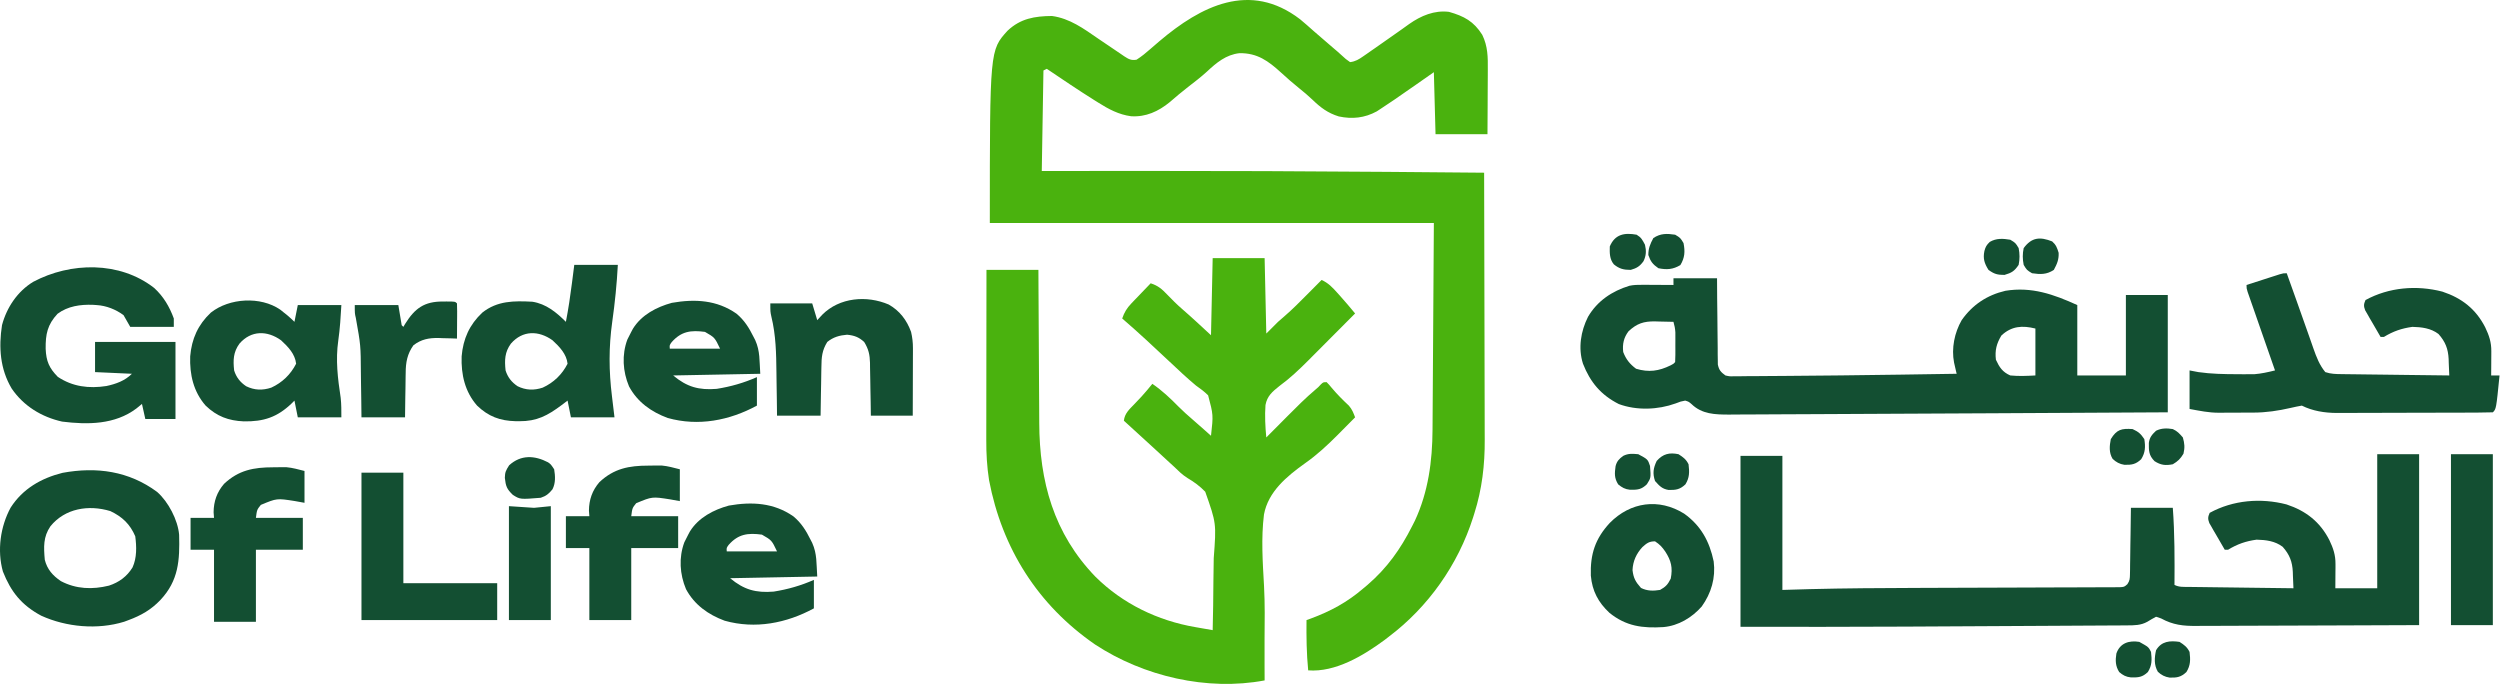 <svg width="1492" height="409" viewBox="0 0 1492 409" fill="none" xmlns="http://www.w3.org/2000/svg">
<path d="M1276.73 383.071C1282.27 386.148 1282.27 386.148 1283.73 389.071C1284.28 393.703 1284.36 397.052 1281.85 401.071C1278.55 404.176 1276.29 404.359 1271.76 404.285C1268.75 403.967 1267.02 403.026 1264.73 401.071C1262.48 397.497 1262.39 394.161 1263.06 390.008C1265.23 383.688 1270.71 382.103 1276.73 383.071Z" fill="#134F32"/>
<path d="M1300.73 383.071C1303.54 384.864 1305.24 386.089 1306.73 389.071C1307.28 393.703 1307.36 397.052 1304.85 401.071C1301.63 404.102 1299.28 404.5 1294.84 404.395C1292 403.958 1289.88 402.886 1287.8 400.895C1285.44 396.894 1285.75 392.481 1286.73 388.071C1289.95 382.613 1295.01 382.255 1300.73 383.071Z" fill="#134F32"/>
<path d="M775.879 11.485C778.646 13.773 781.333 16.146 784.007 18.541C787.02 21.222 790.097 23.828 793.164 26.446C794.288 27.412 795.412 28.378 796.535 29.344C797.066 29.794 797.597 30.243 798.144 30.706C799.225 31.638 800.286 32.593 801.329 33.568C803.038 35.172 803.038 35.172 805.727 37.071C808.891 36.72 811.028 35.386 813.605 33.586C814.353 33.069 815.1 32.552 815.869 32.02C817.067 31.179 817.067 31.179 818.289 30.321C819.122 29.746 819.954 29.171 820.812 28.579C825.183 25.56 829.526 22.505 833.852 19.422C834.68 18.839 835.508 18.256 836.361 17.656C837.934 16.548 839.499 15.43 841.055 14.298C848.056 9.387 856.037 6.004 864.727 7.071C873.806 9.633 879.536 12.757 884.613 20.778C887.972 27.697 887.996 34.127 887.922 41.692C887.918 43.342 887.918 43.342 887.913 45.025C887.902 48.519 887.877 52.014 887.852 55.508C887.842 57.885 887.832 60.262 887.824 62.639C887.804 68.45 887.765 74.26 887.727 80.071C877.497 80.071 867.267 80.071 856.727 80.071C856.397 67.861 856.067 55.651 855.727 43.071C852.22 45.525 848.714 47.98 845.102 50.508C830.997 60.325 830.997 60.325 824.727 64.446C823.716 65.114 822.705 65.781 821.664 66.469C814.401 70.429 806.996 71.192 798.992 69.489C792.436 67.461 788.154 64.23 783.258 59.496C780.684 57.03 778.007 54.801 775.227 52.571C771.568 49.618 768.054 46.574 764.602 43.383C756.868 36.34 750.386 31.594 739.699 31.735C731.689 32.64 725.96 37.428 720.266 42.77C716.675 46.023 712.86 48.957 709.027 51.917C705.257 54.837 701.638 57.877 698.039 61.008C691.372 66.471 683.816 69.95 675.04 69.373C667.771 68.424 661.58 65.131 655.477 61.258C654.726 60.791 653.975 60.324 653.202 59.843C643.571 53.801 634.143 47.439 624.727 41.071C623.737 41.566 623.737 41.566 622.727 42.071C622.397 61.871 622.067 81.671 621.727 102.071C629.724 102.059 637.721 102.048 645.961 102.036C657.133 102.023 668.305 102.015 679.477 102.008C680.204 102.008 680.932 102.007 681.682 102.007C730.449 101.979 779.211 102.172 827.977 102.571C828.709 102.577 829.442 102.583 830.196 102.589C848.707 102.74 867.217 102.9 885.727 103.071C885.797 125.577 885.85 148.083 885.882 170.59C885.897 181.041 885.918 191.493 885.953 201.945C885.983 211.062 886.002 220.179 886.009 229.296C886.013 234.117 886.022 238.938 886.044 243.758C886.064 248.31 886.07 252.862 886.066 257.415C886.067 259.071 886.073 260.728 886.084 262.384C886.184 277.373 884.477 291.974 879.914 306.321C879.655 307.154 879.395 307.987 879.128 308.845C870.145 337.027 852.402 362.243 828.727 380.071C827.582 380.956 827.582 380.956 826.414 381.86C813.744 391.234 796.955 401.344 780.727 400.071C779.75 390.042 779.618 380.137 779.727 370.071C780.537 369.779 781.348 369.488 782.184 369.188C794.165 364.752 804.035 359.411 813.727 351.071C814.962 350.036 814.962 350.036 816.223 348.981C827.837 338.961 835.872 327.634 842.727 314.071C843.294 312.951 843.861 311.83 844.445 310.676C852.397 293.575 854.846 275.151 854.932 256.473C854.942 255.1 854.952 253.727 854.962 252.354C854.989 248.702 855.01 245.05 855.03 241.398C855.05 237.962 855.075 234.526 855.099 231.089C855.168 221.062 855.228 211.035 855.289 201.008C855.433 178.589 855.578 156.169 855.727 133.071C768.277 133.071 680.827 133.071 590.727 133.071C590.727 29.975 590.727 29.975 601.32 18.317C609.061 11.033 617.459 9.63 627.82 9.54C638.483 10.99 646.764 17.112 655.414 23.071C659.838 26.091 664.276 29.09 668.727 32.071C669.457 32.574 670.187 33.076 670.94 33.594C673.611 35.316 675.099 36.179 678.293 35.629C681.309 33.698 683.993 31.505 686.664 29.133C687.812 28.139 688.962 27.147 690.113 26.157C691.002 25.392 691.002 25.392 691.908 24.613C716.711 3.585 745.977 -11.414 775.879 11.485Z" fill="#4AB20E"/>
<path d="M723.726 154.071C733.956 154.071 744.186 154.071 754.726 154.071C755.056 168.921 755.386 183.771 755.726 199.071C758.036 196.761 760.346 194.451 762.726 192.071C763.991 190.936 765.269 189.816 766.57 188.723C771.356 184.592 775.781 180.125 780.226 175.633C781.049 174.806 781.871 173.979 782.718 173.127C784.723 171.111 786.726 169.092 788.726 167.071C792.749 168.904 795.267 171.554 798.164 174.821C798.628 175.334 799.093 175.847 799.572 176.375C802.716 179.866 805.725 183.456 808.726 187.071C804.034 191.788 799.338 196.502 794.639 201.213C793.044 202.813 791.449 204.414 789.856 206.016C787.555 208.33 785.25 210.64 782.945 212.95C782.242 213.657 781.54 214.365 780.816 215.094C775.357 220.554 769.793 225.842 763.539 230.387C759.337 233.742 756.225 236.349 755.24 241.72C754.773 248.189 755.116 254.622 755.726 261.071C756.381 260.411 757.036 259.751 757.711 259.071C760.176 256.588 762.644 254.107 765.113 251.629C766.175 250.562 767.236 249.494 768.296 248.426C773.747 242.931 779.191 237.479 785.105 232.475C786.772 231.078 786.772 231.078 788.316 229.387C789.726 228.071 789.726 228.071 791.726 228.071C793.171 229.54 793.171 229.54 794.851 231.571C798.033 235.34 801.422 238.75 805.027 242.114C806.937 244.313 807.708 246.362 808.726 249.071C806.064 251.763 803.395 254.448 800.726 257.133C799.982 257.885 799.239 258.638 798.472 259.413C792.218 265.694 785.982 271.499 778.705 276.585C767.941 284.297 756.843 293.449 754.337 307.073C752.583 321.185 753.577 335.554 754.373 349.705C754.946 360.401 754.785 371.093 754.687 381.8C754.65 386.974 754.669 392.147 754.691 397.321C754.694 398.215 754.698 399.109 754.701 400.03C754.709 402.044 754.717 404.057 754.726 406.071C720.411 412.537 682.472 403.639 653.553 384.644C619.352 361.056 598.027 327.278 590.269 286.563C589.025 278.56 588.584 270.775 588.613 262.676C588.612 261.021 588.612 261.021 588.612 259.332C588.613 255.712 588.621 252.093 588.628 248.473C588.63 245.953 588.632 243.432 588.633 240.911C588.636 234.972 588.644 229.033 588.654 223.094C588.665 216.328 588.671 209.561 588.676 202.794C588.686 188.886 588.705 174.979 588.726 161.071C598.956 161.071 609.186 161.071 619.726 161.071C619.741 164.44 619.755 167.81 619.77 171.282C619.821 182.466 619.887 193.649 619.962 204.833C620.007 211.608 620.046 218.383 620.073 225.158C620.098 231.707 620.139 238.255 620.189 244.804C620.206 247.292 620.217 249.779 620.224 252.267C620.321 287.294 628.858 318.468 653.793 344.227C669.998 360.296 690.916 370.401 713.25 374.239C714.767 374.507 714.767 374.507 716.315 374.78C718.784 375.216 721.255 375.646 723.726 376.071C723.968 366.29 724.12 356.513 724.164 346.729C724.187 342.184 724.239 337.644 724.36 333.1C725.921 312.313 725.921 312.313 719.28 293.459C716.101 290.15 712.648 287.62 708.701 285.301C705.595 283.366 703.162 280.927 700.539 278.383C699.587 277.514 698.636 276.646 697.656 275.75C694.482 272.847 691.322 269.929 688.164 267.008C682.381 261.663 676.563 256.358 670.726 251.071C671.185 246.71 674.076 244.202 676.976 241.196C677.941 240.179 678.905 239.161 679.867 238.141C680.339 237.641 680.812 237.141 681.298 236.626C683.538 234.186 685.629 231.635 687.726 229.071C693.517 233.05 698.375 237.607 703.285 242.622C705.985 245.331 708.796 247.845 711.699 250.333C714.067 252.363 716.397 254.433 718.726 256.508C719.489 257.188 720.252 257.867 721.039 258.567C721.596 259.063 722.152 259.559 722.726 260.071C724.118 247.622 724.118 247.622 721.003 235.918C718.695 233.666 716.373 231.913 713.726 230.071C708.287 225.531 703.123 220.686 697.976 215.821C688.695 207.086 679.383 198.393 669.726 190.071C671.018 186.357 672.486 183.914 675.203 181.083C675.873 180.377 676.543 179.671 677.234 178.944C678.282 177.862 678.282 177.862 679.351 176.758C680.058 176.018 680.764 175.277 681.492 174.514C683.23 172.693 684.975 170.879 686.726 169.071C691.063 170.465 693.423 172.472 696.539 175.758C699.459 178.769 702.355 181.714 705.539 184.446C711.393 189.513 717.037 194.819 722.726 200.071C723.056 184.891 723.386 169.711 723.726 154.071Z" fill="#4AB20E"/>
<path d="M1418.73 271.071C1426.98 271.071 1435.23 271.071 1443.73 271.071C1443.73 304.731 1443.73 338.391 1443.73 373.071C1407.73 373.232 1407.73 373.232 1392.62 373.266C1382.2 373.29 1371.78 373.318 1361.36 373.373C1353.77 373.412 1346.17 373.438 1338.58 373.447C1334.57 373.452 1330.55 373.465 1326.53 373.494C1322.75 373.521 1318.96 373.529 1315.17 373.523C1313.79 373.524 1312.4 373.532 1311.02 373.548C1302.88 373.634 1296.89 372.97 1289.73 369.071C1288.74 368.741 1287.75 368.411 1286.73 368.071C1284.98 369.026 1283.22 369.988 1281.54 371.063C1277.64 373.229 1273.82 373.204 1269.42 373.229C1268.12 373.239 1266.82 373.249 1265.48 373.259C1264.04 373.265 1262.6 373.27 1261.16 373.276C1259.64 373.286 1258.12 373.296 1256.6 373.306C1252.45 373.333 1248.29 373.354 1244.14 373.374C1239.72 373.396 1235.3 373.424 1230.88 373.45C1223.39 373.495 1215.9 373.535 1208.4 373.573C1200.86 373.612 1193.32 373.653 1185.79 373.698C1153.34 373.893 1120.89 374.078 1088.44 374.098C1087.66 374.098 1086.88 374.099 1086.08 374.099C1070.29 374.107 1054.51 374.085 1038.73 374.071C1038.73 340.411 1038.73 306.751 1038.73 272.071C1046.98 272.071 1055.23 272.071 1063.73 272.071C1063.73 298.471 1063.73 324.871 1063.73 352.071C1069.11 351.914 1074.49 351.756 1080.04 351.594C1101.15 351.058 1122.26 350.946 1143.38 350.87C1146.93 350.857 1150.49 350.842 1154.04 350.828C1169.72 350.764 1185.4 350.704 1201.08 350.669C1209.34 350.651 1217.61 350.622 1225.88 350.581C1230.22 350.56 1234.56 350.545 1238.91 350.543C1242.95 350.54 1247 350.525 1251.04 350.498C1252.53 350.491 1254.01 350.489 1255.49 350.492C1257.51 350.496 1259.53 350.48 1261.54 350.463C1262.67 350.459 1263.8 350.456 1264.96 350.453C1267.74 350.297 1267.74 350.297 1269.59 348.673C1271.07 346.582 1271.12 345.246 1271.16 342.691C1271.19 341.37 1271.19 341.37 1271.22 340.022C1271.23 339.075 1271.23 338.128 1271.24 337.153C1271.26 336.18 1271.27 335.208 1271.29 334.206C1271.35 331.099 1271.38 327.991 1271.41 324.883C1271.45 322.777 1271.48 320.671 1271.52 318.565C1271.61 313.4 1271.67 308.236 1271.73 303.071C1279.98 303.071 1288.23 303.071 1296.73 303.071C1297.87 318.41 1297.83 333.694 1297.73 349.071C1300.59 350.504 1303.08 350.235 1306.29 350.276C1306.96 350.286 1307.63 350.296 1308.33 350.306C1310.56 350.338 1312.79 350.363 1315.02 350.387C1316.56 350.408 1318.1 350.429 1319.65 350.45C1323.72 350.505 1327.78 350.555 1331.85 350.603C1336 350.653 1340.15 350.709 1344.3 350.764C1352.44 350.872 1360.58 350.973 1368.73 351.071C1368.64 348.528 1368.53 345.988 1368.41 343.446C1368.39 342.733 1368.37 342.02 1368.35 341.286C1368.04 335.152 1366.43 330.998 1362.29 326.321C1357.74 322.861 1352.31 322.212 1346.73 322.071C1340.31 322.953 1335.24 324.715 1329.73 328.071C1329.07 328.071 1328.41 328.071 1327.73 328.071C1326.02 325.165 1324.34 322.245 1322.66 319.321C1322.18 318.496 1321.69 317.671 1321.19 316.821C1320.51 315.622 1320.51 315.622 1319.82 314.399C1319.18 313.299 1319.18 313.299 1318.53 312.177C1317.57 309.648 1317.65 308.536 1318.73 306.071C1332.74 298.417 1349.29 297.069 1364.59 301.036C1376.21 304.872 1384.57 311.422 1390.16 322.321C1392.49 327.223 1393.86 331.183 1393.82 336.618C1393.82 337.76 1393.82 337.76 1393.82 338.925C1393.8 340.359 1393.8 340.359 1393.79 341.821C1393.77 344.873 1393.75 347.926 1393.73 351.071C1401.98 351.071 1410.23 351.071 1418.73 351.071C1418.73 324.671 1418.73 298.271 1418.73 271.071Z" fill="#134F32"/>
<path d="M998.727 166.071C1007.31 166.071 1015.89 166.071 1024.73 166.071C1024.75 169.923 1024.78 173.774 1024.8 177.743C1024.84 181.469 1024.89 185.196 1024.93 188.922C1024.96 191.514 1024.98 194.106 1025 196.698C1025.02 200.422 1025.07 204.144 1025.12 207.868C1025.12 209.028 1025.12 210.189 1025.12 211.384C1025.14 212.465 1025.16 213.546 1025.18 214.66C1025.19 215.61 1025.2 216.561 1025.21 217.54C1025.89 220.885 1026.99 222.061 1029.73 224.071C1032.27 224.653 1032.27 224.653 1035.1 224.541C1036.19 224.544 1037.28 224.547 1038.4 224.55C1039.6 224.532 1040.79 224.515 1042.02 224.497C1043.29 224.494 1044.55 224.491 1045.86 224.488C1049.34 224.479 1052.82 224.444 1056.3 224.405C1059.21 224.376 1062.12 224.361 1065.03 224.347C1075.26 224.298 1085.49 224.189 1095.73 224.071C1097.41 224.052 1099.1 224.033 1100.79 224.014C1123.1 223.76 1145.41 223.441 1167.73 223.071C1167.58 222.46 1167.44 221.85 1167.29 221.221C1167.11 220.416 1166.92 219.611 1166.73 218.781C1166.55 217.985 1166.37 217.189 1166.18 216.369C1164.52 207.879 1166.45 198.507 1170.73 191.071C1177.2 181.859 1185.88 176.105 1196.83 173.543C1212.46 170.995 1225.57 175.635 1239.73 182.071C1239.73 195.931 1239.73 209.791 1239.73 224.071C1249.3 224.071 1258.87 224.071 1268.73 224.071C1268.73 208.231 1268.73 192.391 1268.73 176.071C1276.98 176.071 1285.23 176.071 1293.73 176.071C1293.73 199.171 1293.73 222.271 1293.73 246.071C1269.63 246.203 1245.54 246.334 1221.44 246.462C1210.24 246.521 1199.05 246.582 1187.85 246.644C1164.26 246.774 1140.66 246.895 1117.07 246.991C1106.04 247.036 1095.01 247.091 1083.98 247.158C1076.66 247.203 1069.34 247.236 1062.02 247.26C1057.83 247.274 1053.64 247.293 1049.45 247.326C1045.62 247.355 1041.79 247.371 1037.96 247.375C1035.93 247.381 1033.9 247.402 1031.87 247.423C1023.5 247.414 1015.75 247.212 1009.48 241.133C1007.81 239.718 1007.81 239.718 1005.73 239.071C1002.99 239.604 1002.99 239.604 1000.04 240.758C989.46 244.594 976.745 245.089 966.102 241.133C955.437 235.741 949.06 228.119 944.727 217.071C941.742 207.748 943.416 197.639 947.727 189.071C953.299 179.574 962.067 173.709 972.504 170.529C975.174 169.979 977.641 169.959 980.367 169.973C981.972 169.978 981.972 169.978 983.609 169.983C984.721 169.991 985.832 170 986.977 170.008C988.667 170.015 988.667 170.015 990.391 170.022C993.169 170.034 995.948 170.05 998.727 170.071C998.727 168.751 998.727 167.431 998.727 166.071ZM971.914 197.696C969.035 201.484 968.194 205.364 968.727 210.071C970.385 214.433 972.686 217.296 976.414 220.071C983.955 222.347 990.002 221.481 997.012 218.043C998.699 217.187 998.699 217.187 999.727 216.071C999.826 214.63 999.857 213.183 999.859 211.739C999.861 210.858 999.862 209.977 999.863 209.069C999.858 207.678 999.858 207.678 999.852 206.258C999.856 205.342 999.859 204.427 999.863 203.483C999.861 202.155 999.861 202.155 999.859 200.801C999.858 199.991 999.857 199.18 999.856 198.345C999.73 196.128 999.341 194.199 998.727 192.071C995.851 191.989 992.978 191.93 990.102 191.883C989.293 191.858 988.485 191.833 987.652 191.807C980.993 191.726 976.898 193.044 971.914 197.696ZM1194.41 200.258C1191.52 205.088 1190.49 209.081 1191.16 214.696C1193.24 219.189 1195.1 222.043 1199.73 224.071C1204.9 224.577 1209.46 224.35 1214.73 224.071C1214.73 214.831 1214.73 205.591 1214.73 196.071C1206.98 194.134 1200.44 194.557 1194.41 200.258Z" fill="#134F32"/>
<path d="M1364.73 163.071C1364.98 163.788 1365.24 164.505 1365.5 165.244C1366.04 166.765 1366.04 166.765 1366.6 168.317C1367.21 170.021 1367.21 170.021 1367.83 171.76C1368.72 174.277 1369.62 176.795 1370.53 179.312C1372.79 185.63 1375.04 191.951 1377.25 198.286C1377.65 199.408 1378.05 200.531 1378.45 201.688C1379.2 203.814 1379.95 205.942 1380.68 208.073C1382.51 213.234 1384.25 217.803 1387.73 222.071C1391.19 223.224 1393.93 223.231 1397.58 223.276C1398.28 223.286 1398.97 223.296 1399.68 223.306C1401.97 223.338 1404.26 223.362 1406.55 223.387C1408.14 223.408 1409.73 223.429 1411.31 223.45C1415.49 223.505 1419.67 223.555 1423.85 223.603C1428.11 223.653 1432.37 223.709 1436.63 223.764C1445 223.872 1453.36 223.973 1461.73 224.071C1461.64 221.528 1461.53 218.988 1461.41 216.446C1461.39 215.733 1461.37 215.02 1461.35 214.286C1461.04 208.152 1459.43 203.998 1455.29 199.321C1450.74 195.861 1445.31 195.212 1439.73 195.071C1433.31 195.953 1428.24 197.715 1422.73 201.071C1422.07 201.071 1421.41 201.071 1420.73 201.071C1419.02 198.165 1417.34 195.245 1415.66 192.321C1415.18 191.496 1414.69 190.671 1414.19 189.821C1413.51 188.622 1413.51 188.622 1412.82 187.399C1412.39 186.666 1411.97 185.933 1411.53 185.177C1410.57 182.648 1410.65 181.536 1411.73 179.071C1425.74 171.417 1442.29 170.069 1457.59 174.036C1469.21 177.872 1477.57 184.422 1483.16 195.321C1485.49 200.223 1486.86 204.183 1486.82 209.618C1486.82 210.462 1486.82 211.306 1486.81 212.176C1486.81 213.049 1486.8 213.922 1486.79 214.821C1486.78 215.709 1486.78 216.597 1486.78 217.512C1486.76 219.698 1486.75 221.885 1486.73 224.071C1488.38 224.071 1490.03 224.071 1491.73 224.071C1489.73 244.071 1489.73 244.071 1487.73 246.071C1484.65 246.182 1481.59 246.228 1478.52 246.232C1477.06 246.239 1477.06 246.239 1475.58 246.247C1472.36 246.262 1469.14 246.268 1465.92 246.274C1463.69 246.28 1461.45 246.285 1459.21 246.291C1454.51 246.302 1449.81 246.308 1445.1 246.311C1439.1 246.316 1433.09 246.34 1427.08 246.369C1422.46 246.388 1417.83 246.393 1413.2 246.394C1410.99 246.397 1408.78 246.405 1406.56 246.419C1403.45 246.436 1400.34 246.434 1397.23 246.427C1396.33 246.436 1395.42 246.446 1394.49 246.455C1387.36 246.409 1380.17 245.293 1373.73 242.071C1371.48 242.46 1369.26 242.932 1367.04 243.446C1359.57 245.162 1352.44 246.226 1344.77 246.239C1343.66 246.244 1343.66 246.244 1342.53 246.249C1340.97 246.254 1339.41 246.256 1337.85 246.256C1335.5 246.258 1333.15 246.276 1330.79 246.295C1329.27 246.298 1327.74 246.3 1326.21 246.301C1325.52 246.308 1324.84 246.316 1324.13 246.323C1317.97 246.295 1313.05 245.221 1306.73 244.071C1306.73 236.481 1306.73 228.891 1306.73 221.071C1308.46 221.401 1310.19 221.731 1311.98 222.071C1319.66 223.175 1327.28 223.297 1335.04 223.321C1336.84 223.334 1336.84 223.334 1338.69 223.348C1339.85 223.344 1341.02 223.34 1342.21 223.336C1343.25 223.334 1344.29 223.332 1345.36 223.33C1349.6 223.004 1353.6 222.086 1357.73 221.071C1357.51 220.461 1357.3 219.852 1357.08 219.224C1354.87 212.899 1352.67 206.573 1350.46 200.246C1349.64 197.882 1348.82 195.519 1347.99 193.157C1346.81 189.767 1345.62 186.376 1344.45 182.985C1344.07 181.923 1343.7 180.862 1343.32 179.768C1342.98 178.787 1342.64 177.806 1342.29 176.796C1341.99 175.93 1341.68 175.064 1341.37 174.172C1340.73 172.071 1340.73 172.071 1340.73 170.071C1344.35 168.899 1347.98 167.735 1351.6 166.571C1352.63 166.237 1353.67 165.903 1354.73 165.559C1356.21 165.085 1356.21 165.085 1357.72 164.602C1358.63 164.309 1359.54 164.016 1360.48 163.713C1362.73 163.071 1362.73 163.071 1364.73 163.071Z" fill="#134F32"/>
<path d="M91.964 171.813C97.517 176.853 101.166 183.04 103.726 190.071C103.726 191.721 103.726 193.371 103.726 195.071C95.146 195.071 86.566 195.071 77.726 195.071C76.406 192.761 75.086 190.451 73.726 188.071C69.091 184.659 63.48 182.43 57.726 182.071C56.62 181.995 56.62 181.995 55.492 181.918C48.01 181.628 40.504 182.682 34.351 187.258C28.311 193.729 27.141 199.421 27.253 208.2C27.575 215.634 29.366 219.657 34.476 224.883C43.239 230.782 53.088 231.997 63.476 230.383C69.172 229.172 74.533 227.263 78.726 223.071C67.836 222.576 67.836 222.576 56.726 222.071C56.726 216.131 56.726 210.191 56.726 204.071C72.566 204.071 88.406 204.071 104.726 204.071C104.726 219.251 104.726 234.431 104.726 250.071C98.786 250.071 92.846 250.071 86.726 250.071C85.736 245.616 85.736 245.616 84.726 241.071C83.612 241.978 82.499 242.886 81.351 243.821C68.557 253.433 52.38 253.538 37.066 251.61C24.768 248.855 14.071 242.29 6.976 231.883C0.037 220.25 -0.854 207.275 1.195 194.043C3.999 183.477 10.469 173.861 19.828 168.192C42.121 156.353 71.378 155.789 91.964 171.813Z" fill="#134F32"/>
<path d="M93.774 293.586C100.402 299.393 106.157 310.303 106.904 319.17C107.318 334.333 106.613 346.494 95.727 358.071C90.175 363.893 84.249 367.285 76.727 370.071C75.87 370.392 75.013 370.713 74.129 371.043C58.2 375.971 39.599 374.263 24.602 367.446C12.878 361.162 6.538 353.252 1.727 341.071C-1.797 328.52 0.233 314.199 6.352 302.946C13.516 291.743 24.561 285.385 37.29 282.196C57.648 278.447 76.922 281.108 93.774 293.586ZM30.102 314.071C25.739 320.417 26.066 326.515 26.727 334.071C28.151 339.804 31.503 343.537 36.336 346.813C45.459 351.613 55.174 351.927 65.047 349.501C71.054 347.514 75.77 344.086 79.102 338.633C81.732 332.856 81.524 326.262 80.727 320.071C77.617 312.799 72.971 308.384 65.868 305.024C52.902 301.089 38.802 303.363 30.102 314.071Z" fill="#134F32"/>
<path d="M342.727 158.071C351.307 158.071 359.887 158.071 368.727 158.071C368.12 169.511 366.988 180.73 365.381 192.071C363.267 207.118 363.352 221.439 365.227 236.571C365.722 240.696 366.217 244.821 366.727 249.071C358.147 249.071 349.567 249.071 340.727 249.071C339.737 244.121 339.737 244.121 338.727 239.071C336.932 240.432 336.932 240.432 335.102 241.821C326.835 247.981 320.427 251.472 309.852 251.383C309.149 251.378 308.447 251.372 307.723 251.366C298.429 251.149 291.462 248.55 284.727 242.071C277.446 233.769 275.134 223.526 275.508 212.661C276.388 202.247 280.149 193.801 287.828 186.575C296.849 179.429 306.728 179.499 317.727 180.071C325.887 181.341 332.004 186.348 337.727 192.071C339.208 184.369 340.373 176.664 341.352 168.883C341.806 165.315 342.259 161.747 342.727 158.071ZM304.914 205.071C301.196 210.17 301.076 214.949 301.727 221.071C303.013 225.178 305.342 228.124 308.914 230.508C313.813 232.926 318.744 233.072 323.903 231.34C330.451 228.319 335.438 223.518 338.727 217.071C338.092 211.234 333.901 206.925 329.727 203.071C321.487 197.183 311.896 197.052 304.914 205.071Z" fill="#134F32"/>
<path d="M167.196 184.758C170.211 187.049 173.049 189.393 175.727 192.071C176.387 188.771 177.047 185.471 177.727 182.071C186.307 182.071 194.887 182.071 203.727 182.071C203.318 189.161 202.902 196.159 201.889 203.188C200.207 214.932 201.579 225.785 203.324 237.465C203.754 241.312 203.727 245.2 203.727 249.071C195.147 249.071 186.567 249.071 177.727 249.071C176.737 244.121 176.737 244.121 175.727 239.071C175.205 239.602 174.683 240.133 174.145 240.68C165.507 248.97 157.412 251.671 145.508 251.474C136.334 251.085 129.383 248.475 122.727 242.071C115.446 233.769 113.134 223.526 113.508 212.661C114.388 202.247 118.149 193.801 125.828 186.575C136.903 177.801 155.489 176.756 167.196 184.758ZM142.914 205.071C139.196 210.17 139.076 214.949 139.727 221.071C141.013 225.178 143.342 228.124 146.914 230.508C151.813 232.926 156.744 233.072 161.903 231.34C168.451 228.319 173.438 223.518 176.727 217.071C176.092 211.234 171.901 206.925 167.727 203.071C159.487 197.183 149.896 197.052 142.914 205.071Z" fill="#134F32"/>
<path d="M473.54 308.196C478.221 312.106 481.044 316.645 483.727 322.071C484.056 322.706 484.385 323.342 484.723 323.997C487.709 330.668 487.172 336.302 487.727 344.071C470.567 344.401 453.407 344.731 435.727 345.071C443.994 351.96 451.106 353.937 461.727 353.071C470.188 351.725 477.892 349.513 485.727 346.071C485.727 351.681 485.727 357.291 485.727 363.071C469.367 371.941 450.782 375.581 432.477 370.446C422.677 366.825 414.411 360.948 409.407 351.606C405.664 342.693 405.016 332.762 408.415 323.633C409.143 322.092 409.911 320.568 410.727 319.071C411.066 318.437 411.405 317.802 411.755 317.149C416.886 308.895 425.832 304.228 434.966 301.731C448.733 299.315 461.841 300.016 473.54 308.196ZM434.852 325.196C433.556 326.992 433.556 326.992 433.727 329.071C443.627 329.071 453.527 329.071 463.727 329.071C460.577 322.44 460.577 322.44 454.727 319.071C446.378 317.948 440.614 318.666 434.852 325.196Z" fill="#134F32"/>
<path d="M439.54 187.196C444.221 191.106 447.044 195.645 449.727 201.071C450.056 201.706 450.385 202.342 450.723 202.997C453.709 209.668 453.172 215.302 453.727 223.071C436.567 223.401 419.407 223.731 401.727 224.071C409.994 230.96 417.106 232.937 427.727 232.071C436.188 230.725 443.892 228.513 451.727 225.071C451.727 230.681 451.727 236.291 451.727 242.071C435.367 250.941 416.782 254.581 398.477 249.446C388.677 245.825 380.411 239.948 375.407 230.606C371.664 221.693 371.016 211.762 374.415 202.633C375.143 201.092 375.911 199.568 376.727 198.071C377.066 197.437 377.405 196.802 377.755 196.149C382.886 187.895 391.832 183.228 400.966 180.731C414.733 178.315 427.841 179.016 439.54 187.196ZM400.852 204.196C399.556 205.992 399.556 205.992 399.727 208.071C409.627 208.071 419.527 208.071 429.727 208.071C426.577 201.44 426.577 201.44 420.727 198.071C412.378 196.948 406.614 197.666 400.852 204.196Z" fill="#134F32"/>
<path d="M530.391 181.747C536.95 185.465 541.159 191.029 543.727 198.071C544.486 201.36 544.85 204.396 544.84 207.769C544.84 209.12 544.84 209.12 544.84 210.498C544.835 211.457 544.83 212.415 544.824 213.403C544.823 214.395 544.821 215.386 544.82 216.408C544.814 219.566 544.802 222.725 544.789 225.883C544.784 228.028 544.779 230.174 544.775 232.319C544.765 237.569 544.746 242.82 544.727 248.071C536.477 248.071 528.227 248.071 519.727 248.071C519.67 244.06 519.67 244.06 519.613 239.969C519.567 237.368 519.516 234.766 519.464 232.165C519.431 230.363 519.403 228.561 519.38 226.759C519.346 224.162 519.294 221.566 519.238 218.969C519.232 218.169 519.226 217.369 519.219 216.544C519.092 211.675 518.368 208.311 515.727 204.071C512.532 201.175 509.854 200.181 505.539 199.758C501.004 200.13 497.294 201.17 493.727 204.071C490.587 209.108 490.261 213.218 490.215 218.969C490.197 219.804 490.179 220.639 490.16 221.499C490.107 224.148 490.073 226.797 490.039 229.446C490.006 231.249 489.971 233.053 489.936 234.856C489.848 239.261 489.788 243.665 489.727 248.071C481.147 248.071 472.567 248.071 463.727 248.071C463.689 244.852 463.652 241.633 463.613 238.317C463.567 235.149 463.516 231.982 463.464 228.814C463.431 226.637 463.403 224.46 463.38 222.283C463.258 210.938 463.062 200.04 460.359 188.981C459.727 186.071 459.727 186.071 459.727 181.071C467.977 181.071 476.227 181.071 484.727 181.071C485.717 184.371 486.707 187.671 487.727 191.071C488.717 189.998 489.707 188.926 490.727 187.821C501.016 177.49 517.259 176.127 530.391 181.747Z" fill="#134F32"/>
<path d="M1005.1 306.543C1015.1 313.68 1020.26 323.152 1022.73 335.071C1023.97 344.853 1021.3 353.98 1015.59 361.965C1009.69 368.64 1001.66 373.458 992.739 374.246C980.323 375.009 970.502 373.79 960.543 365.762C953.819 359.501 950.233 352.697 949.41 343.551C949.008 330.737 951.999 321.498 960.727 312.071C973.071 299.559 989.993 297.162 1005.1 306.543ZM980.223 326.457C976.567 330.399 974.523 334.875 974.289 340.258C974.841 345.067 976.186 347.353 979.352 350.883C983.088 352.751 986.639 352.72 990.727 352.071C994.123 350.192 995.375 348.775 997.102 345.321C998.357 338.792 997.388 334.676 993.852 329.196C991.895 326.374 990.64 325.013 987.727 323.071C984.168 323.071 982.836 324.144 980.223 326.457Z" fill="#134F32"/>
<path d="M162.977 278.883C163.893 278.871 164.81 278.859 165.754 278.846C166.658 278.844 167.561 278.842 168.492 278.84C169.305 278.836 170.117 278.832 170.954 278.828C174.608 279.148 178.168 280.181 181.727 281.071C181.727 287.341 181.727 293.611 181.727 300.071C178.818 299.545 178.818 299.545 175.852 299.008C165.209 297.346 165.209 297.346 155.664 301.321C153.347 304.216 153.347 304.216 152.727 309.071C161.967 309.071 171.207 309.071 180.727 309.071C180.727 315.341 180.727 321.611 180.727 328.071C171.487 328.071 162.247 328.071 152.727 328.071C152.727 342.261 152.727 356.451 152.727 371.071C144.477 371.071 136.227 371.071 127.727 371.071C127.727 356.881 127.727 342.691 127.727 328.071C123.107 328.071 118.487 328.071 113.727 328.071C113.727 321.801 113.727 315.531 113.727 309.071C118.347 309.071 122.967 309.071 127.727 309.071C127.644 307.957 127.562 306.843 127.477 305.696C127.534 299.223 129.473 293.687 133.715 288.762C142.419 280.569 151.413 278.891 162.977 278.883Z" fill="#134F32"/>
<path d="M386.977 277.883C387.893 277.871 388.81 277.859 389.754 277.846C390.658 277.844 391.561 277.842 392.492 277.84C393.305 277.836 394.117 277.832 394.954 277.828C398.608 278.148 402.168 279.181 405.727 280.071C405.727 286.341 405.727 292.611 405.727 299.071C402.818 298.545 402.818 298.545 399.852 298.008C389.209 296.346 389.209 296.346 379.664 300.321C377.347 303.216 377.347 303.216 376.727 308.071C385.967 308.071 395.207 308.071 404.727 308.071C404.727 314.341 404.727 320.611 404.727 327.071C395.487 327.071 386.247 327.071 376.727 327.071C376.727 341.261 376.727 355.451 376.727 370.071C368.477 370.071 360.227 370.071 351.727 370.071C351.727 355.881 351.727 341.691 351.727 327.071C347.107 327.071 342.487 327.071 337.727 327.071C337.727 320.801 337.727 314.531 337.727 308.071C342.347 308.071 346.967 308.071 351.727 308.071C351.644 306.957 351.562 305.843 351.477 304.696C351.534 298.223 353.473 292.687 357.715 287.762C366.419 279.569 375.413 277.891 386.977 277.883Z" fill="#134F32"/>
<path d="M215.727 282.071C223.977 282.071 232.227 282.071 240.727 282.071C240.727 303.851 240.727 325.631 240.727 348.071C259.207 348.071 277.687 348.071 296.727 348.071C296.727 355.331 296.727 362.591 296.727 370.071C269.997 370.071 243.267 370.071 215.727 370.071C215.727 341.031 215.727 311.991 215.727 282.071Z" fill="#134F32"/>
<path d="M1462.73 271.071C1470.98 271.071 1479.23 271.071 1487.73 271.071C1487.73 304.731 1487.73 338.391 1487.73 373.071C1479.48 373.071 1471.23 373.071 1462.73 373.071C1462.73 339.411 1462.73 305.751 1462.73 271.071Z" fill="#134F32"/>
<path d="M264.352 179.946C265.045 179.942 265.739 179.938 266.453 179.934C271.6 179.944 271.6 179.944 272.727 181.071C272.813 182.633 272.834 184.198 272.824 185.762C272.821 186.706 272.818 187.651 272.814 188.624C272.802 190.113 272.802 190.113 272.789 191.633C272.785 192.63 272.78 193.627 272.775 194.655C272.764 197.127 272.747 199.599 272.727 202.071C271.52 202.024 270.313 201.978 269.07 201.93C267.456 201.893 265.841 201.856 264.227 201.821C263.435 201.787 262.644 201.754 261.828 201.719C255.986 201.623 251.426 202.448 246.727 206.071C243.047 211.225 242.128 216.31 242.117 222.508C242.101 223.274 242.084 224.039 242.067 224.828C242.019 227.242 241.997 229.656 241.977 232.071C241.948 233.721 241.918 235.37 241.887 237.02C241.81 241.037 241.769 245.053 241.727 249.071C233.147 249.071 224.567 249.071 215.727 249.071C215.689 245.768 215.652 242.466 215.613 239.063C215.567 235.819 215.516 232.576 215.464 229.332C215.431 227.1 215.403 224.867 215.38 222.635C215.267 206.032 215.267 206.032 212.359 189.747C211.727 187.071 211.727 187.071 211.727 182.071C220.307 182.071 228.887 182.071 237.727 182.071C238.387 186.031 239.047 189.991 239.727 194.071C240.057 194.401 240.387 194.731 240.727 195.071C241.078 194.479 241.43 193.887 241.793 193.278C247.579 184.017 253.202 179.883 264.352 179.946Z" fill="#134F32"/>
<path d="M303.727 302.071C308.677 302.401 313.627 302.731 318.727 303.071C322.027 302.741 325.327 302.411 328.727 302.071C328.727 324.511 328.727 346.951 328.727 370.071C320.477 370.071 312.227 370.071 303.727 370.071C303.727 347.631 303.727 325.191 303.727 302.071Z" fill="#134F32"/>
<path d="M327.062 275.903C328.727 277.071 328.727 277.071 330.727 280.071C331.392 284.14 331.649 288.296 329.711 292.024C327.581 294.668 325.961 295.993 322.727 297.071C310.383 298.076 310.383 298.076 306.039 295.321C302.443 291.822 301.858 290.237 301.289 285.196C301.386 281.717 301.865 280.85 303.852 277.696C310.879 271.279 319.071 271.748 327.062 275.903Z" fill="#134F32"/>
<path d="M977.727 271.071C983.411 274.124 983.411 274.124 984.727 278.071C985.299 285.174 985.299 285.174 982.852 289.008C979.57 292.194 977.325 292.356 972.762 292.29C969.789 291.97 968.017 290.957 965.727 289.071C963.357 285.274 963.587 282.506 964.176 278.196C964.941 275.244 966.289 273.844 968.727 272.071C971.836 270.516 974.289 270.784 977.727 271.071Z" fill="#134F32"/>
<path d="M1296.73 256.071C1299.53 257.411 1300.59 258.618 1302.73 261.071C1303.77 264.711 1303.96 267.08 1303.1 270.758C1301.3 273.793 1299.79 275.274 1296.73 277.071C1292.35 277.947 1289.57 277.608 1285.79 275.196C1282.38 271.687 1282.4 269.053 1282.43 264.333C1282.86 261.017 1284.34 259.321 1286.73 257.071C1289.97 255.451 1293.22 255.506 1296.73 256.071Z" fill="#134F32"/>
<path d="M976.726 140.071C979.563 141.778 980.074 142.986 981.726 146.071C982.578 149.649 982.471 152.552 980.84 155.879C978.63 158.941 976.833 160.04 973.226 161.071C969.012 161.071 966.405 160.452 963.141 157.766C960.578 154.694 960.604 150.953 960.726 147.071C963.834 139.768 969.443 138.772 976.726 140.071Z" fill="#134F32"/>
<path d="M1001.73 271.071C1004.54 272.864 1006.24 274.089 1007.73 277.071C1008.28 281.703 1008.36 285.052 1005.85 289.071C1002.63 292.107 1000.28 292.479 995.832 292.414C991.941 291.779 990.335 289.997 987.727 287.071C986.186 282.545 986.677 279.355 988.727 275.071C992.515 270.836 996.287 269.95 1001.73 271.071Z" fill="#134F32"/>
<path d="M1224.73 144.071C1227.12 146.231 1227.65 147.813 1228.6 150.883C1228.76 154.994 1227.66 157.474 1225.73 161.071C1221.47 163.91 1217.72 163.811 1212.73 163.071C1209.6 161.196 1209.6 161.196 1207.73 158.071C1207.04 154.593 1207.01 151.545 1207.73 148.071C1212.55 141.51 1217.57 141.254 1224.73 144.071Z" fill="#134F32"/>
<path d="M1199.73 143.071C1202.85 144.946 1202.85 144.946 1204.73 148.071C1205.41 151.551 1205.43 154.592 1204.73 158.071C1202.21 161.804 1200.59 162.819 1196.29 164.071C1192.08 164.071 1190.13 163.549 1186.73 161.071C1184.26 157.139 1183.37 154.329 1184.29 149.821C1184.95 147.272 1185.59 146.205 1187.51 144.368C1191.42 142.083 1195.35 142.349 1199.73 143.071Z" fill="#134F32"/>
<path d="M1272.73 256.071C1276.27 257.722 1277.54 258.787 1279.73 262.071C1280.47 266.664 1280.34 270.095 1277.85 274.071C1274.63 277.103 1272.28 277.496 1267.84 277.399C1264.98 276.955 1262.88 275.824 1260.8 273.829C1258.57 270.169 1258.92 266.151 1259.73 262.071C1263.27 256.279 1266.09 255.621 1272.73 256.071Z" fill="#134F32"/>
<path d="M999.727 140.071C1002.85 141.946 1002.85 141.946 1004.73 145.071C1005.72 150.097 1005.5 153.776 1002.85 158.196C998.45 160.837 994.735 161.091 989.727 160.071C986.312 157.702 985.083 156.096 983.727 152.196C983.727 148.168 984.827 145.598 986.727 142.071C990.986 139.231 994.73 139.331 999.727 140.071Z" fill="#134F32"/>
</svg>
